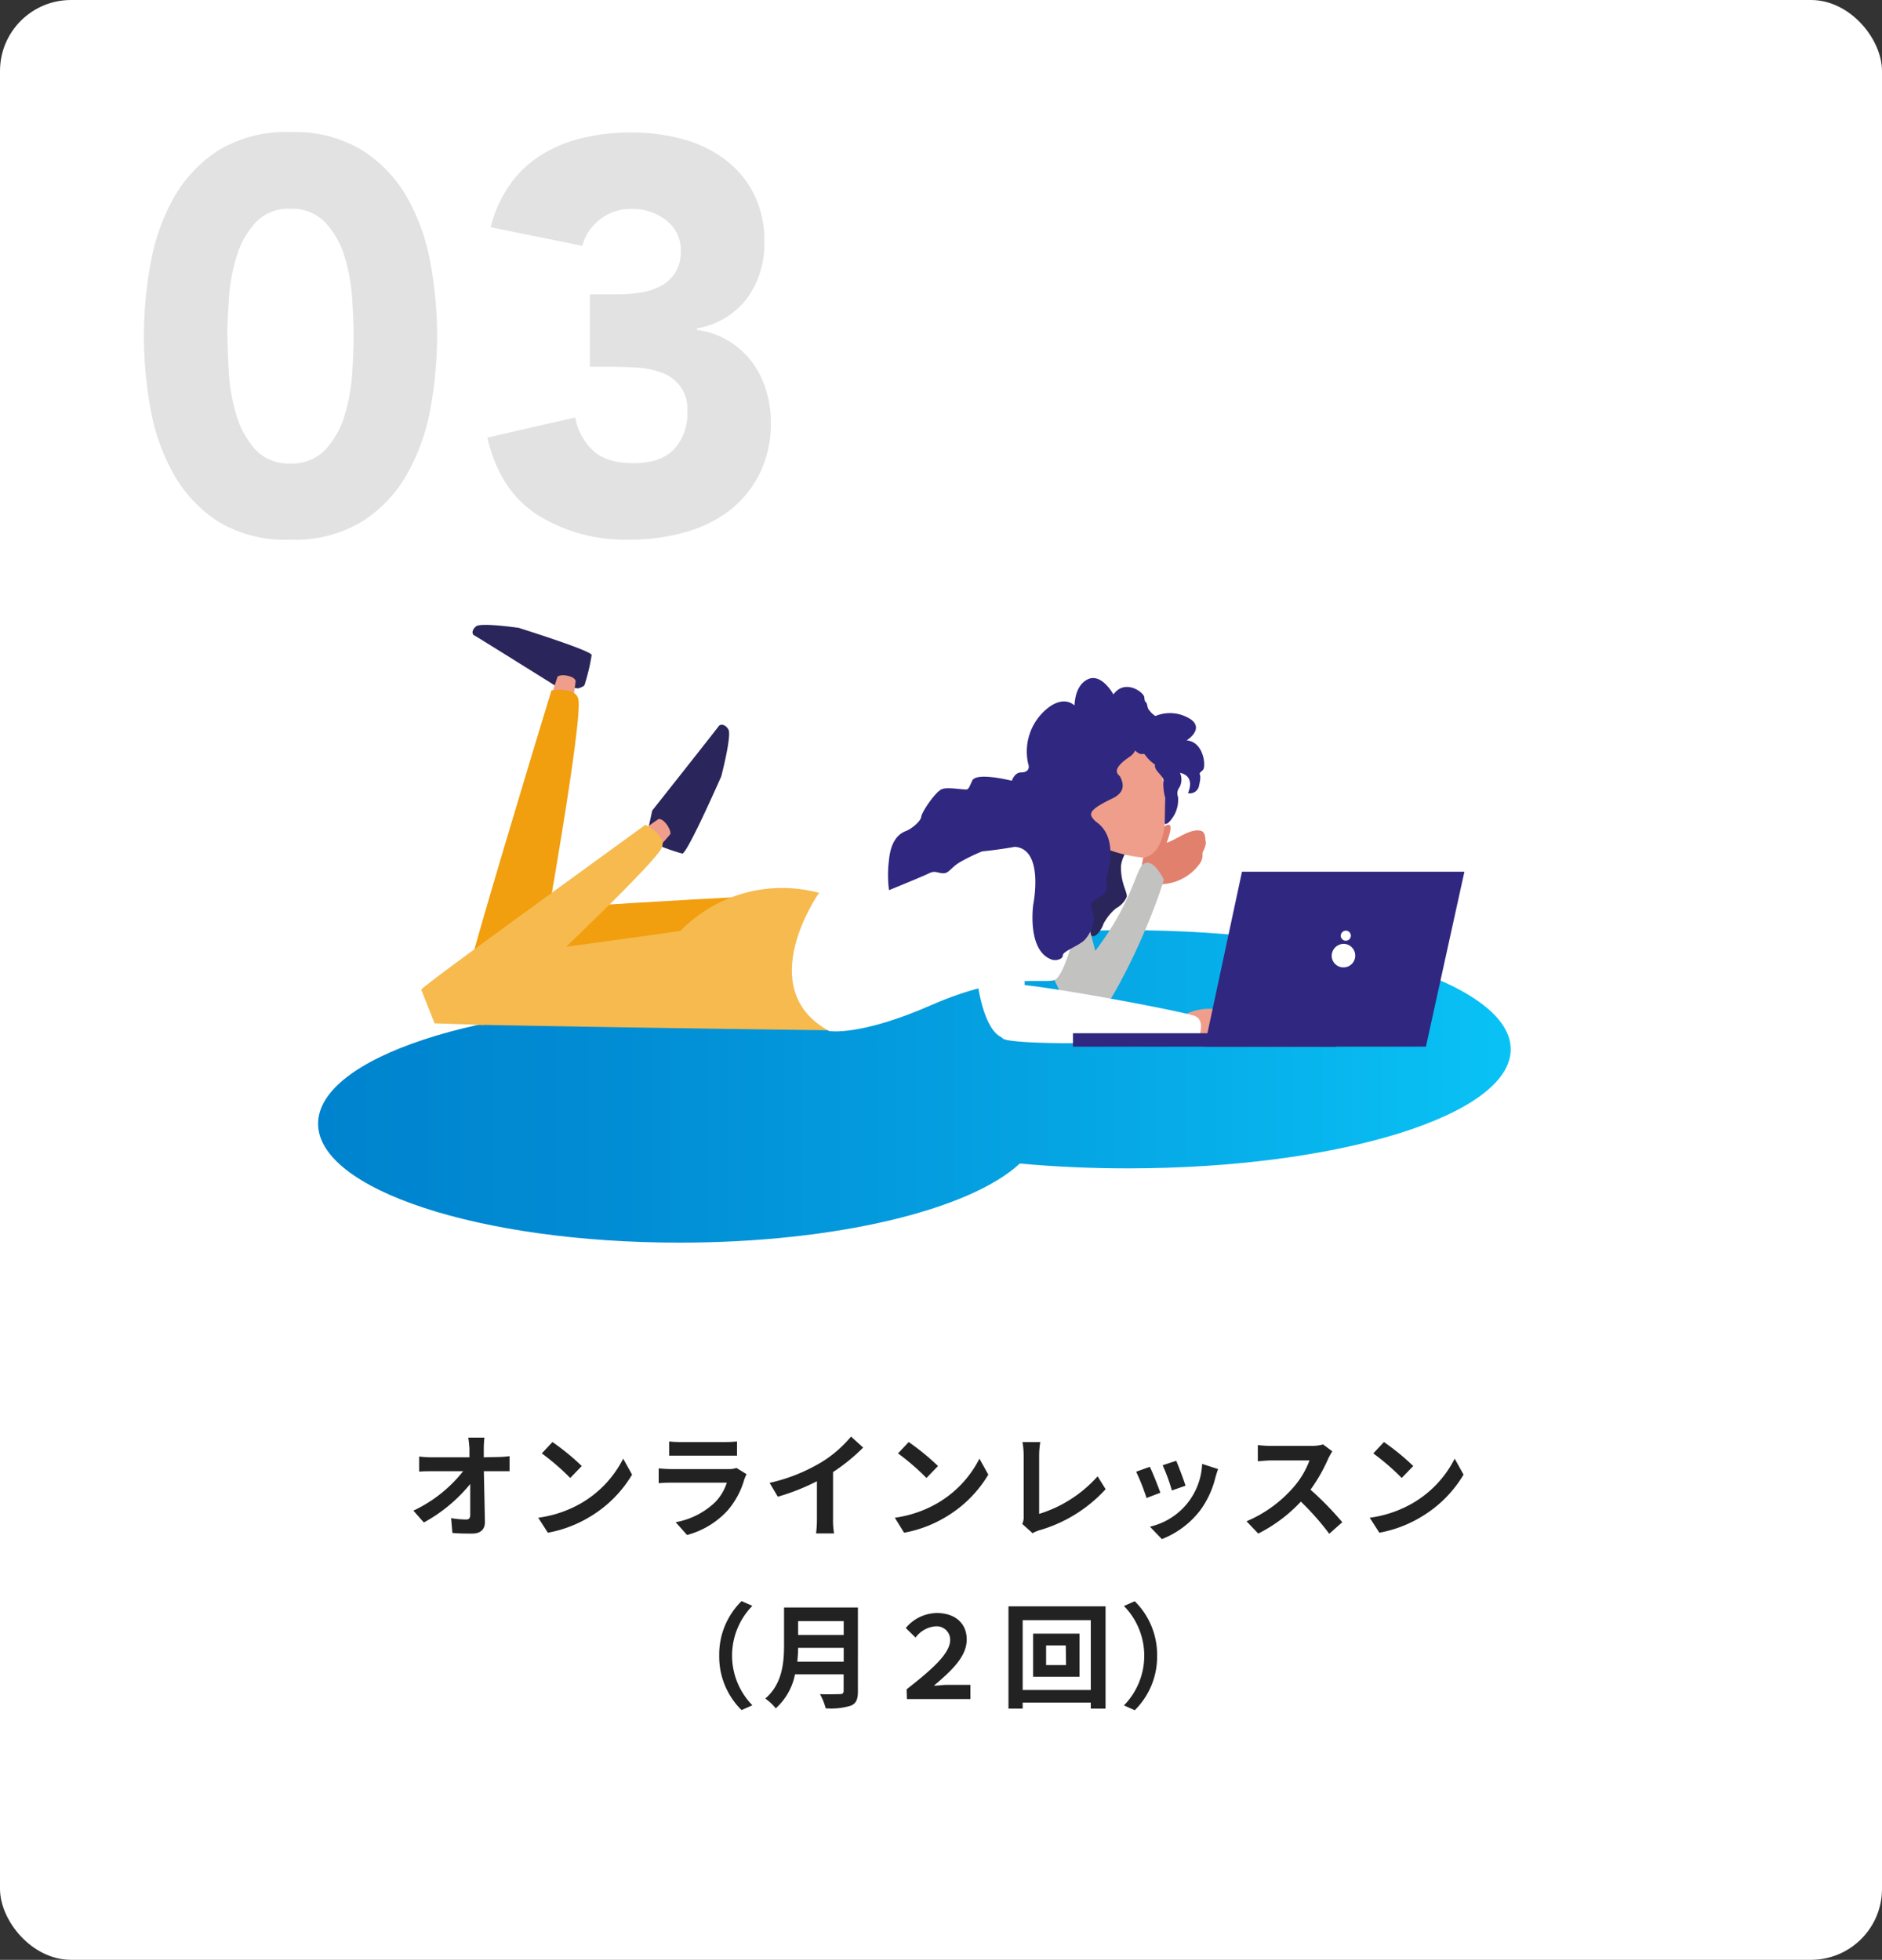 <svg xmlns="http://www.w3.org/2000/svg" xmlns:xlink="http://www.w3.org/1999/xlink" viewBox="0 0 265 276"><rect x="0" y="0" width="265" height="276" fill="#333333" stroke="none"/><defs><style>.cls-1{fill:#fff;}.cls-2{fill:#e2e2e2;}.cls-3{fill:#222;}.cls-4{fill:url(#新規グラデーションスウォッチ_1);}.cls-5{fill:#2a255a;}.cls-6{fill:#e2806e;}.cls-7{fill:#c2c2c1;}.cls-8{fill:#ef9e8c;}.cls-9{fill:#f19e0f;}.cls-10{fill:#f6ba4e;}.cls-11{fill:#302780;}</style><linearGradient id="新規グラデーションスウォッチ_1" x1="44.79" y1="153" x2="212.72" y2="153" gradientUnits="userSpaceOnUse"><stop offset="0" stop-color="#0083ce"/><stop offset="0.24" stop-color="#018cd4"/><stop offset="0.62" stop-color="#05a4e3"/><stop offset="1" stop-color="#09c2f5"/></linearGradient></defs><g id="レイヤー_2" data-name="レイヤー 2"><g id="レイヤー_1-2" data-name="レイヤー 1"><rect class="cls-1" width="265" height="276" rx="10"/><path class="cls-2" d="M20.26,47.33a57.93,57.93,0,0,1,.9-10A29.54,29.54,0,0,1,24.38,28a19.22,19.22,0,0,1,6.32-6.79A18.28,18.28,0,0,1,40.91,18.6a18.26,18.26,0,0,1,10.2,2.63A19.13,19.13,0,0,1,57.43,28a29.54,29.54,0,0,1,3.22,9.26,57.93,57.93,0,0,1,.9,10,57.75,57.75,0,0,1-.9,10.05,29.46,29.46,0,0,1-3.22,9.26,19.16,19.16,0,0,1-6.32,6.8,18.26,18.26,0,0,1-10.2,2.63A18.28,18.28,0,0,1,30.7,73.44a19.25,19.25,0,0,1-6.32-6.8,29.46,29.46,0,0,1-3.22-9.26A57.75,57.75,0,0,1,20.26,47.33Zm11.78,0c0,1.47.06,3.22.19,5.26a26,26,0,0,0,1.06,5.89,12.58,12.58,0,0,0,2.63,4.79,6.36,6.36,0,0,0,5,2,6.37,6.37,0,0,0,4.94-2,12.13,12.13,0,0,0,2.67-4.79,25.42,25.42,0,0,0,1.06-5.89c.13-2,.2-3.79.2-5.26s-.07-3.22-.2-5.26a25.34,25.34,0,0,0-1.06-5.88,12.06,12.06,0,0,0-2.67-4.79,6.37,6.37,0,0,0-4.94-2,6.37,6.37,0,0,0-5,2,12.5,12.5,0,0,0-2.63,4.79,25.87,25.87,0,0,0-1.06,5.88C32.1,44.11,32,45.87,32,47.33Z"/><path class="cls-2" d="M83.06,41.45h3.85a21.31,21.31,0,0,0,3.22-.24,9.39,9.39,0,0,0,2.86-.9,5.34,5.34,0,0,0,2.08-1.89,5.72,5.72,0,0,0,.79-3.18,5.18,5.18,0,0,0-2-4.16A7.47,7.47,0,0,0,89,29.43a6.87,6.87,0,0,0-4.55,1.5A6.8,6.8,0,0,0,82,34.62L69.09,32a17.81,17.81,0,0,1,2.83-6.17,15.48,15.48,0,0,1,4.47-4.12,19.76,19.76,0,0,1,5.77-2.31,29.17,29.17,0,0,1,6.71-.75,27.82,27.82,0,0,1,7.11.9,17.6,17.6,0,0,1,6,2.83,14.05,14.05,0,0,1,4.12,4.83,14.62,14.62,0,0,1,1.53,6.91A13,13,0,0,1,105.2,42a11.11,11.11,0,0,1-7.06,4.24v.24A11.07,11.07,0,0,1,102.57,48a12,12,0,0,1,3.26,2.91,12.72,12.72,0,0,1,2,3.92,15.1,15.1,0,0,1,.71,4.63,15.8,15.8,0,0,1-1.61,7.3,15.17,15.17,0,0,1-4.32,5.22A18.32,18.32,0,0,1,96.29,75a28.58,28.58,0,0,1-7.73,1,23.29,23.29,0,0,1-12.84-3.46q-5.37-3.45-7.1-10.91L81,58.79a8.47,8.47,0,0,0,2.55,4.71c1.28,1.16,3.18,1.73,5.7,1.73s4.46-.67,5.69-2a7.32,7.32,0,0,0,1.84-5.14,5.38,5.38,0,0,0-3.53-5.58,11.64,11.64,0,0,0-3.53-.74q-2-.12-3.93-.12H83.06Z"/><path class="cls-3" d="M70.08,205.19a13.34,13.34,0,0,0,1.67-.12v2.12c-.51,0-1.12,0-1.55,0H68.13c.05,2.33.11,5,.15,7.17,0,1-.58,1.61-1.8,1.61-1,0-1.87,0-2.78-.09l-.18-2.08a13.39,13.39,0,0,0,2.13.19c.4,0,.56-.21.56-.67,0-1.08,0-2.68,0-4.33a22,22,0,0,1-6.53,5.42l-1.47-1.67a19.35,19.35,0,0,0,7-5.55H60.85c-.58,0-1.27,0-1.83.06v-2.13a14.29,14.29,0,0,0,1.78.11h5.3c0-.41,0-.8,0-1.15s-.08-1.06-.16-1.62h2.27a14.66,14.66,0,0,0-.09,1.62v1.15Z"/><path class="cls-3" d="M81.92,211.64a15.16,15.16,0,0,0,5.83-6.22L89,207.67a17.05,17.05,0,0,1-5.93,5.93,17.33,17.33,0,0,1-5.93,2.25l-1.35-2.11A16.39,16.39,0,0,0,81.92,211.64Zm0-5.18-1.63,1.68a33,33,0,0,0-4-3.46l1.5-1.6A33.62,33.62,0,0,1,81.92,206.46Z"/><path class="cls-3" d="M105.12,207.61c-.11.21-.23.5-.3.67a11.49,11.49,0,0,1-2.37,4.44,11.89,11.89,0,0,1-5.71,3.45l-1.6-1.8a10.84,10.84,0,0,0,5.55-2.81,6.92,6.92,0,0,0,1.65-2.76H94.61c-.39,0-1.19,0-1.86.08v-2.09c.67.07,1.36.1,1.86.1h7.92a3.29,3.29,0,0,0,1.17-.16ZM94.22,203a14.49,14.49,0,0,0,1.67.08h6.16a16.07,16.07,0,0,0,1.73-.08V205c-.43,0-1.18,0-1.76,0H95.89c-.51,0-1.2,0-1.67,0Z"/><path class="cls-3" d="M117.3,213.85a11.22,11.22,0,0,0,.14,2.1h-2.53a16.42,16.42,0,0,0,.12-2.1V208.6a30.54,30.54,0,0,1-5.51,2.18l-1.15-1.95a24.72,24.72,0,0,0,7.28-2.9,16.84,16.84,0,0,0,4.18-3.62l1.71,1.55a26.65,26.65,0,0,1-4.24,3.45Z"/><path class="cls-3" d="M132.08,211.64a15.16,15.16,0,0,0,5.83-6.22l1.25,2.25a17.05,17.05,0,0,1-5.93,5.93,17.33,17.33,0,0,1-5.93,2.25L126,213.74A16.39,16.39,0,0,0,132.08,211.64Zm0-5.18-1.63,1.68a33,33,0,0,0-4-3.46l1.5-1.6A33.62,33.62,0,0,1,132.08,206.46Z"/><path class="cls-3" d="M143.94,214.61a2.13,2.13,0,0,0,.2-1.05v-8.67a10.51,10.51,0,0,0-.17-1.81h2.51a12.17,12.17,0,0,0-.16,1.81v8.31a18.2,18.2,0,0,0,8.23-5.29l1.13,1.81a20.15,20.15,0,0,1-9.28,5.77,4.72,4.72,0,0,0-1,.43Z"/><path class="cls-3" d="M163.39,210.22l-1.95.74a30.32,30.32,0,0,0-1.46-3.7l1.92-.69C162.31,207.39,163.07,209.32,163.39,210.22Zm8.13-3.33c-.19.51-.28.85-.38,1.17a12.94,12.94,0,0,1-2.18,4.69,12.57,12.57,0,0,1-5.36,4L161.92,215a9.47,9.47,0,0,0,7.35-8.84Zm-4.59,2.34-1.92.67a26,26,0,0,0-1.3-3.55l1.91-.63C165.92,206.41,166.71,208.49,166.93,209.23Z"/><path class="cls-3" d="M187.6,204.39a10.29,10.29,0,0,0-.56,1,23.65,23.65,0,0,1-2.51,4.4,43.69,43.69,0,0,1,4.47,4.58L187.17,216a37.09,37.09,0,0,0-4-4.53,21.23,21.23,0,0,1-6,4.5l-1.65-1.73A18.1,18.1,0,0,0,182,209.6a12.31,12.31,0,0,0,2.39-3.93H179c-.67,0-1.55.1-1.89.12v-2.28a16.56,16.56,0,0,0,1.89.11h5.64a5.89,5.89,0,0,0,1.66-.2Z"/><path class="cls-3" d="M199,211.64a15.16,15.16,0,0,0,5.83-6.22l1.25,2.25a17.05,17.05,0,0,1-5.93,5.93,17.33,17.33,0,0,1-5.93,2.25l-1.35-2.11A16.39,16.39,0,0,0,199,211.64Zm0-5.18-1.63,1.68a33,33,0,0,0-4-3.46l1.5-1.6A33.62,33.62,0,0,1,199,206.46Z"/><path class="cls-3" d="M101.27,233.16a10.55,10.55,0,0,1,3.15-7.68l1.52.67a10,10,0,0,0,0,14l-1.52.68A10.56,10.56,0,0,1,101.27,233.16Z"/><path class="cls-3" d="M120.8,238.21c0,1.15-.27,1.69-1,2a9.61,9.61,0,0,1-3.54.37,8.28,8.28,0,0,0-.8-2c1.12.06,2.46,0,2.82,0s.51-.13.51-.47v-2.32h-6.85a8.62,8.62,0,0,1-2.71,4.79,7.41,7.41,0,0,0-1.47-1.38c2.42-2.06,2.64-5.12,2.64-7.55v-5.27h10.4Zm-2-4.2v-1.95h-6.42c0,.61-.05,1.28-.11,1.95Zm-6.42-5.71v1.95h6.42V228.3Z"/><path class="cls-3" d="M127.66,237.9c3.4-2.66,6.13-5,6.13-6.93a1.9,1.9,0,0,0-2-1.94,3.84,3.84,0,0,0-2.87,1.59l-1.38-1.35a5.81,5.81,0,0,1,4.36-2.11c2.45,0,4.22,1.33,4.22,3.73s-2.08,4.35-4.62,6.5c.64,0,1.18-.11,1.76-.11h3.38v2h-8.94Z"/><path class="cls-3" d="M155.67,226.22v14.4h-2.08v-.85H144v.85h-2v-14.4ZM153.59,238v-9.83H144V238ZM152,230.06v6.08h-6.53v-6.08Zm-1.93,1.66H147.3v2.77h2.81Z"/><path class="cls-3" d="M162.93,233.16a10.59,10.59,0,0,1-3.15,7.69l-1.52-.68a10,10,0,0,0,0-14l1.52-.67A10.59,10.59,0,0,1,162.93,233.16Z"/><path class="cls-4" d="M158.78,131c-23.23,0-43,4.57-50.62,11-4-.34-8.18-.52-12.49-.52-28.1,0-50.88,7.51-50.88,16.77S67.57,175,95.67,175c22.1,0,40.91-4.64,47.93-11.14,4.82.44,9.91.68,15.18.68,29.79,0,53.94-7.5,53.94-16.77S188.57,131,158.78,131Z"/><path class="cls-5" d="M161.6,116.15s-3.76,3.57-3.76,6,1,3.58.79,4.22a3.48,3.48,0,0,1-1.51,1.56,7.36,7.36,0,0,0-1.76,2.2c0,.21-.81,1.81-1.49,1.7a4,4,0,0,0-1.3,0l-.83-7.34s2.62-7.18,2.62-7.22,5.5-3,5.5-3Z"/><path class="cls-6" d="M160.81,121.78a7.66,7.66,0,0,1,2.27-4.65c2.11-2,2.61-1.23-.24,4.9Z"/><path class="cls-6" d="M161.49,120.58s.1-1.22,2.61-1.85c1.43-.35,3.43-2.13,5-1.73.64.15.65,1.23.62,1.29a1.25,1.25,0,0,1,0,.82,4.61,4.61,0,0,1-.36.89c-.11.14.13.71-.34,1.5a6.94,6.94,0,0,1-6.32,3S159.43,122.89,161.49,120.58Z"/><path class="cls-7" d="M151.39,117.71s-4.68-2.51-6.46,1.89,3.41,23.68,8.66,24.43c0,0,4.16.32,3.07-2.45S151.32,125.4,151.39,117.71Z"/><path class="cls-7" d="M151.35,141.63a12.75,12.75,0,0,0,2.24,2.4c1,.7,7.15-10.19,10.3-20.11,0,0-1.56-3.42-3-2.13-1.11,1-1.56,6.08-8.16,14A6,6,0,0,0,151.35,141.63Z"/><path class="cls-5" d="M81.41,96.94s.84-.23.9-.49a27.56,27.56,0,0,0,1-4.21c-.08-.63-10.28-3.82-10.28-3.82s-5.32-.78-6-.21-.55,1.13-.25,1.27,11.54,7.17,11.54,7.17Z"/><path class="cls-8" d="M80.4,100.42s.67-4.38.66-4.5c-.11-.7-1.92-1.08-2.55-.64l-1.42,4.31Z"/><path class="cls-9" d="M68.23,137.9s-2.14-.27-2.11-1.48S75.26,105,77.65,97.23c0,0,3.26-.57,3.77,1.15.78,2.65-5.07,35.12-5.07,35.12Z"/><path class="cls-8" d="M166.45,143.08a7.66,7.66,0,0,1,5.1-.9c2.84.54.5.9-6.13,2.19Z"/><path class="cls-8" d="M166.45,143.08a31.54,31.54,0,0,1,4.19,0,30,30,0,0,1,4.36.45c1.13.17,0,.58-.05.62s.17,0,.09.23a2.08,2.08,0,0,1-.64.66c-.16.09-.62.57-.85.71-1.12.68-2.52,1.83-7.46,1.43C166.09,147.17,163.67,144.42,166.45,143.08Z"/><path class="cls-5" d="M91.12,117.48s.15,1,.42,1.06a30.79,30.79,0,0,0,4.53,1.67c.71,0,5.49-10.88,5.49-10.88s1.51-5.78,1-6.61-1.18-.74-1.38-.43-9.34,11.86-9.34,11.86Z"/><path class="cls-8" d="M89,118s3.62-2.62,3.7-2.64c.67-.21,1.79,1.34,1.7,2.1l-2.91,3.36Z"/><path class="cls-9" d="M115.39,125.77s-32.16,1.43-47.23,3c0,0,1.32,8.1,4.78,8.91s40.66-.72,40.66-.72Z"/><path class="cls-10" d="M65.48,135.35c0-.06,0-.11,0-.17,9-1.16,19.45-2.52,30.32-4.08a20,20,0,0,1,19.56-5.35c1.62.41,3.69,7.71,5.32,7.82,0,4.13-.52,8.5-2.53,11.54,0,0-25.22-.3-50.78-.79C66.69,141.34,66,138.35,65.48,135.35Z"/><path class="cls-1" d="M151.31,119.32s-5.15-3-8.76-2.32c-5.25,1-7,4.29-15.87,7.82-4.6,1.83-8.18,1-11.36.93,0,0-9.48,13.47,1.43,19.45,0,0,4.32.76,14.35-3.64,10.67-4.67,15.77-3,17.37-3.54C150.42,137.32,153.87,123.48,151.31,119.32Z"/><path class="cls-6" d="M158.15,119.11a12.63,12.63,0,0,0-6.59,2.94s-4.45-.75-4.57-4.41c0,0,6.7-4.67,6.24-7.29S158.15,119.11,158.15,119.11Z"/><path class="cls-8" d="M151.2,103.74s5.83-3.89,10.58-.54c0,0,2.11,5.27,2.29,9.21s-.22,7.72-3,8.38c0,0-7.79-.58-9.3-4.75C150,111.21,149.51,105.32,151.2,103.74Z"/><path class="cls-10" d="M61.19,144.12l-1.88-4.76c.75-.94,25-18.4,31.57-23.21,0,0,3,1.5,2.32,3.19-1,2.59-25.13,25-25.13,25Z"/><path class="cls-1" d="M145.49,121.42s-3.55-4.94-6.4-1.15-2.84,23.75,2,25.84c0,0,3.93,1.39,3.6-1.57S143.43,128.83,145.49,121.42Z"/><path class="cls-1" d="M140.57,144.25a2.28,2.28,0,0,0,.63,2c.88.86,17.46,1.06,27.71-.52,0,0,.74-2-.6-2.62s-22.25-4.56-26.14-4.54S140.57,144.25,140.57,144.25Z"/><path class="cls-8" d="M153.65,112.22c.52,1.86.08,3.6-1,3.89s-2.32-1-2.84-2.84-.07-3.6,1-3.89S153.14,110.36,153.65,112.22Z"/><path class="cls-11" d="M159.47,102.91s1.47,2.4-.4,3.66c-2.89,1.94-1.49,2.55-1.37,2.77.93,1.72,0,2.57-1,3.07-3.7,1.78-3.34,2.27-2.56,3.15.3.35,3.38,1.72,1.74,7.77-.32,1.2.52,2.06-.91,2.91s-1.5,1.07-1.07,2.34-.41,3-1.19,3.8-3.06,1.59-3.06,2.16-1,.79-1.52.61c-3.58-1.22-2.64-7.77-2.64-7.77s1.59-7.83-2.6-8.12c0,0-2,.38-4.6.64a25.43,25.43,0,0,0-3.26,1.6c-1.2.77-1.42,1.48-2.2,1.48s-1.14-.43-2,0-5.65,2.38-5.65,2.38a16.39,16.39,0,0,1,0-4.27c.29-3.06,1.71-3.81,2.41-4.07s2.06-1.33,2.13-2,2-3.53,2.91-3.89,3.4.21,3.62,0,.21-.22.64-1.18,3.31-.53,5.59,0c0,0,.36-1.17,1.29-1.17s1.27-.53,1-1.24a7.81,7.81,0,0,1,3-8c2.21-1.56,3.48-.22,3.48-.22a7.39,7.39,0,0,0,1.27,0,2.64,2.64,0,0,1,2.29,1c.57,1,1.7-.35,2-.71a1.61,1.61,0,0,1,1.92,0c.5.5,1.28,1.64,1.06,1.85A4.59,4.59,0,0,0,159.47,102.91Z"/><path class="cls-11" d="M159.07,104.78s1,1.51,1.74,1.41,1.95.48,1.9,1-.29.8.33,1.52.91,1,.76,1.44a8.24,8.24,0,0,0,.27,2.22L164,116s.31.31,1.06-.78a4.37,4.37,0,0,0,.81-3,1.37,1.37,0,0,1,.23-1.37,2.36,2.36,0,0,0,0-2.13,2.87,2.87,0,0,1-.37-1.56c0-.38-.43-1.66-.81-1.8a2.33,2.33,0,0,1-.83-1.47c0-.28-.35-1.23-.92-1.23s-1.46-.57-1.46-.85,0-1.65-.91-1.6a4.06,4.06,0,0,0-2.17.56C158.55,101,159.07,104.78,159.07,104.78Z"/><path class="cls-11" d="M163.64,104s.82-2.31-.51-2.91a3.52,3.52,0,0,1-2-2.84c.07-.67-2.7-2.76-4.35-.45,0,0-1.69-3.12-3.66-2.11s-1.9,3.89-1.8,5.26-2.61,1.59-3,2.17a7.78,7.78,0,0,0-.47,3.56c.18.69,1,2.3.81,3s.64,1.82.93,1.57,4.91-4.63,5.15-4.94a7.32,7.32,0,0,1,4.7-2.4A15.68,15.68,0,0,1,163.64,104Z"/><path class="cls-11" d="M167.27,111.69a1.29,1.29,0,0,0,1.57-1.1c.53-2.14-.44-1.26.53-2.14.49-.44.16-4-2.29-4.18,0,0,2.43-1.5.7-2.89a5.34,5.34,0,0,0-5.15-.52c-1.31.42-.77-2-1.45-2.07a7.91,7.91,0,0,0-3.44,1c-.55.44-1.7,1.84-2.39,2s-1.41,1.33-1.06,1.49,6.22,2.6,6.61,2.69.93,2.23,4.95,2.81C168.54,109.15,167.27,111.69,167.27,111.69Z"/><polygon class="cls-11" points="151.08 147.4 169.61 147.4 188.13 147.4 188.13 145.51 151.08 145.51 151.08 147.4"/><polygon class="cls-11" points="174.88 122.76 169.61 147.4 200.78 147.4 206.2 122.76 174.88 122.76"/><path class="cls-1" d="M187.51,134.62a1.66,1.66,0,1,0,1.72-1.7A1.71,1.71,0,0,0,187.51,134.62Z"/><path class="cls-1" d="M188.79,131.79a.71.71,0,1,0,.74-.73A.73.73,0,0,0,188.79,131.79Z"/></g></g></svg>